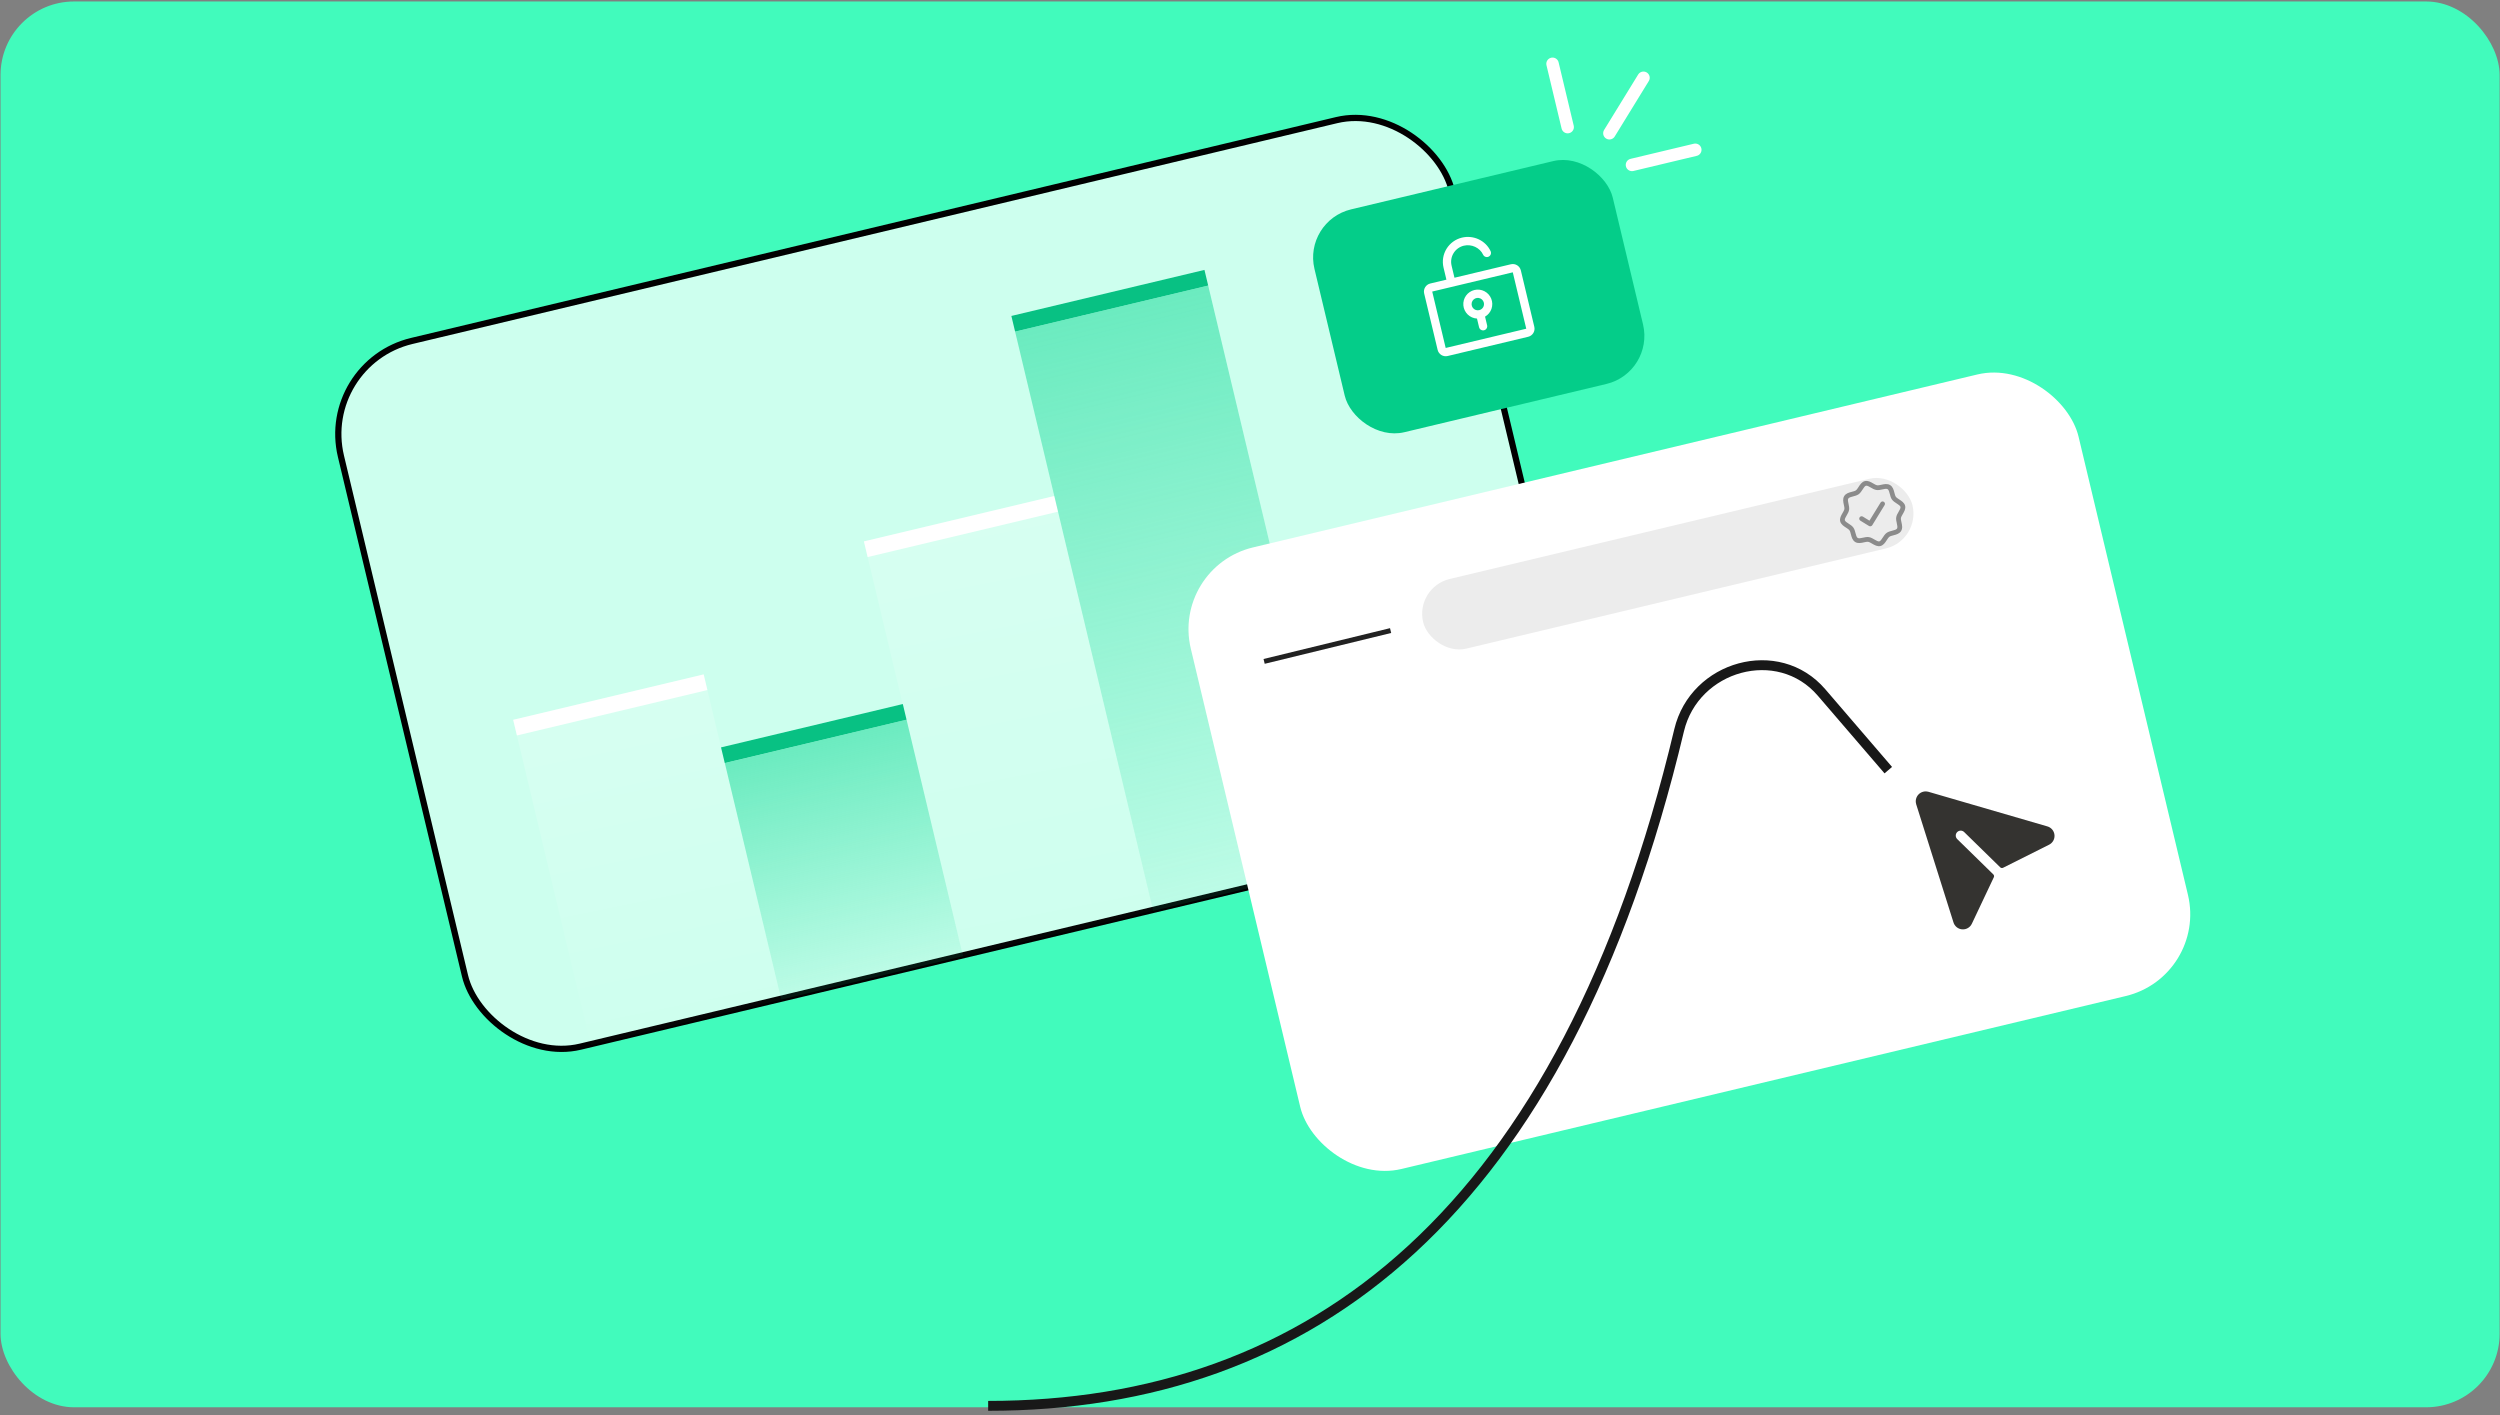 <svg width="401" height="227" viewBox="0 0 401 227" fill="none" xmlns="http://www.w3.org/2000/svg">
<rect x="0" y="0" width="401" height="227" fill="#808080" stroke="none"/>
<rect x="0.086" y="0.237" width="400.852" height="225.491" rx="11.796" fill="#41FBBC"/>
<rect x="51.122" y="58.252" width="183.213" height="116.383" rx="15.356" transform="rotate(-13.429 51.122 58.252)" fill="#CDFFEE" stroke="black"/>
<rect width="31.401" height="68.393" transform="matrix(-0.973 0.232 0.232 0.973 169.125 79.555)" fill="url(#paint0_linear_690_445)" fill-opacity="0.2"/>
<rect width="31.401" height="52.335" transform="matrix(-0.973 0.232 0.232 0.973 234.359 80.488)" fill="url(#paint1_linear_690_445)" fill-opacity="0.2"/>
<rect width="31.401" height="2.581" transform="matrix(-0.973 0.232 0.232 0.973 234.359 80.488)" fill="white"/>
<rect width="31.831" height="2.581" transform="matrix(-0.973 0.232 0.232 0.973 193.195 43.293)" fill="#08C183"/>
<rect width="31.401" height="2.581" transform="matrix(-0.973 0.232 0.232 0.973 169.125 79.555)" fill="white"/>
<rect width="31.401" height="53.625" transform="matrix(-0.973 0.232 0.232 0.973 112.867 108.172)" fill="url(#paint2_linear_690_445)" fill-opacity="0.2"/>
<rect width="29.967" height="2.581" transform="matrix(-0.973 0.232 0.232 0.973 144.812 112.927)" fill="#08C183"/>
<rect x="154.469" y="153.371" width="29.967" height="39" transform="rotate(166.57 154.469 153.371)" fill="url(#paint3_linear_690_445)"/>
<rect width="31.401" height="2.581" transform="matrix(-0.973 0.232 0.232 0.973 112.867 108.172)" fill="white"/>
<rect width="31.831" height="95.493" transform="matrix(-0.973 0.232 0.232 0.973 193.793 45.804)" fill="url(#paint4_linear_690_445)"/>
<rect x="187.875" y="90.936" width="146.398" height="102.502" rx="13.477" transform="rotate(-13.429 187.875 90.936)" fill="white"/>
<rect x="226.938" y="94.203" width="80.696" height="11.484" rx="5.742" transform="rotate(-13.429 226.938 94.203)" fill="#ECECEC"/>
<path d="M304.646 80.116C304.427 79.975 304.2 79.829 304.092 79.68C303.993 79.543 303.929 79.292 303.867 79.048C303.751 78.596 303.621 78.084 303.178 77.811C302.735 77.539 302.219 77.654 301.763 77.756C301.518 77.81 301.265 77.867 301.098 77.84C300.916 77.811 300.684 77.675 300.459 77.543C300.064 77.312 299.616 77.049 299.131 77.165C298.645 77.281 298.364 77.718 298.117 78.103C297.975 78.322 297.83 78.548 297.68 78.656C297.544 78.755 297.292 78.82 297.049 78.882C296.596 78.997 296.084 79.127 295.812 79.57C295.539 80.013 295.657 80.529 295.756 80.985C295.811 81.23 295.867 81.483 295.84 81.65C295.811 81.832 295.675 82.065 295.544 82.29C295.312 82.684 295.05 83.132 295.166 83.618C295.282 84.103 295.718 84.384 296.103 84.632C296.322 84.773 296.548 84.919 296.656 85.068C296.756 85.205 296.82 85.457 296.882 85.7C296.997 86.152 297.128 86.665 297.571 86.937C298.014 87.209 298.53 87.094 298.985 86.992C299.23 86.938 299.483 86.881 299.65 86.908C299.832 86.937 300.065 87.073 300.29 87.205C300.685 87.436 301.133 87.699 301.618 87.583C302.104 87.467 302.384 87.031 302.632 86.645C302.773 86.426 302.919 86.2 303.069 86.092C303.206 85.992 303.457 85.928 303.7 85.867C304.152 85.751 304.665 85.621 304.937 85.178C305.209 84.735 305.094 84.219 304.993 83.763C304.938 83.518 304.881 83.265 304.908 83.098C304.937 82.916 305.073 82.683 305.205 82.458C305.437 82.064 305.699 81.616 305.583 81.13C305.467 80.645 305.031 80.364 304.646 80.116ZM304.545 82.072C304.378 82.358 304.204 82.653 304.153 82.978C304.103 83.289 304.175 83.615 304.246 83.93C304.319 84.256 304.395 84.598 304.285 84.777C304.175 84.956 303.837 85.042 303.511 85.125C303.198 85.205 302.875 85.287 302.62 85.472C302.354 85.665 302.168 85.953 301.989 86.231C301.81 86.51 301.626 86.794 301.44 86.839C301.254 86.883 300.96 86.711 300.677 86.545C300.393 86.378 300.095 86.204 299.771 86.152C299.459 86.103 299.134 86.175 298.819 86.246C298.492 86.319 298.15 86.395 297.971 86.285C297.793 86.174 297.706 85.837 297.623 85.511C297.544 85.198 297.461 84.875 297.276 84.62C297.083 84.353 296.795 84.168 296.517 83.989C296.239 83.809 295.954 83.626 295.91 83.44C295.865 83.254 296.037 82.96 296.204 82.676C296.37 82.393 296.544 82.095 296.596 81.771C296.645 81.459 296.573 81.134 296.503 80.819C296.43 80.492 296.353 80.15 296.464 79.971C296.574 79.792 296.911 79.706 297.237 79.623C297.55 79.543 297.873 79.461 298.129 79.276C298.395 79.083 298.58 78.795 298.76 78.517C298.939 78.239 299.122 77.954 299.308 77.909C299.494 77.865 299.788 78.037 300.072 78.204C300.356 78.37 300.653 78.544 300.978 78.596C301.289 78.645 301.615 78.573 301.93 78.503C302.256 78.43 302.599 78.353 302.777 78.463C302.956 78.574 303.042 78.911 303.125 79.237C303.205 79.55 303.287 79.873 303.472 80.129C303.665 80.395 303.953 80.58 304.232 80.759C304.51 80.939 304.794 81.122 304.839 81.308C304.883 81.494 304.712 81.788 304.545 82.072ZM302.168 80.488C302.211 80.514 302.248 80.548 302.278 80.589C302.307 80.63 302.329 80.676 302.34 80.725C302.352 80.774 302.354 80.824 302.346 80.874C302.338 80.924 302.32 80.971 302.294 81.014L300.312 84.24C300.285 84.283 300.251 84.32 300.21 84.35C300.169 84.379 300.123 84.401 300.074 84.412C300.026 84.424 299.975 84.426 299.925 84.418C299.876 84.41 299.828 84.392 299.785 84.366L298.403 83.516C298.316 83.463 298.254 83.378 298.231 83.279C298.207 83.18 298.224 83.076 298.277 82.99C298.33 82.903 298.415 82.842 298.514 82.818C298.613 82.794 298.717 82.811 298.803 82.864L299.86 83.514L301.642 80.613C301.668 80.57 301.703 80.533 301.743 80.504C301.784 80.474 301.83 80.453 301.879 80.441C301.928 80.43 301.979 80.428 302.028 80.436C302.078 80.444 302.126 80.461 302.168 80.488Z" fill="#8B8B8B"/>
<rect x="209" y="35.424" width="49.193" height="36.751" rx="7.928" transform="rotate(-13.429 209 35.424)" fill="#04CD89"/>
<path d="M242.343 42.388L233.296 44.548L232.833 42.609C232.67 41.924 232.785 41.202 233.154 40.601C233.523 40.001 234.115 39.571 234.801 39.408C236.042 39.111 237.372 39.733 237.892 40.854C237.967 41.012 238.102 41.134 238.267 41.194C238.431 41.253 238.613 41.245 238.772 41.171C238.93 41.097 239.054 40.964 239.115 40.8C239.176 40.636 239.169 40.455 239.097 40.295C238.303 38.584 236.366 37.668 234.492 38.115C233.465 38.362 232.577 39.006 232.023 39.906C231.47 40.807 231.297 41.89 231.541 42.918L232.004 44.857L229.419 45.474C229.077 45.556 228.78 45.77 228.596 46.071C228.411 46.371 228.354 46.732 228.436 47.075L230.596 56.121C230.678 56.464 230.892 56.76 231.192 56.944C231.493 57.129 231.854 57.187 232.197 57.105L245.12 54.019C245.463 53.937 245.759 53.722 245.944 53.422C246.128 53.122 246.186 52.761 246.104 52.418L243.944 43.371C243.862 43.029 243.647 42.733 243.347 42.548C243.047 42.364 242.685 42.306 242.343 42.388ZM244.811 52.727L231.888 55.812L229.728 46.766L242.651 43.68L244.811 52.727ZM236.498 46.516C235.955 46.645 235.477 46.966 235.151 47.42C234.825 47.873 234.673 48.429 234.723 48.985C234.773 49.541 235.021 50.06 235.423 50.449C235.824 50.837 236.352 51.067 236.91 51.099L237.241 52.485C237.282 52.657 237.389 52.805 237.539 52.897C237.689 52.989 237.87 53.018 238.041 52.977C238.213 52.936 238.361 52.829 238.453 52.679C238.545 52.529 238.574 52.348 238.533 52.177L238.202 50.79C238.685 50.51 239.052 50.066 239.235 49.538C239.417 49.011 239.404 48.435 239.197 47.916C238.991 47.398 238.604 46.971 238.109 46.713C237.613 46.456 237.041 46.386 236.498 46.516ZM237.27 49.746C237.078 49.792 236.877 49.78 236.692 49.712C236.507 49.643 236.347 49.521 236.231 49.362C236.116 49.202 236.05 49.012 236.042 48.815C236.035 48.618 236.086 48.423 236.189 48.255C236.292 48.087 236.443 47.954 236.622 47.872C236.801 47.789 237.001 47.762 237.195 47.793C237.39 47.824 237.571 47.912 237.716 48.046C237.86 48.18 237.962 48.354 238.008 48.546C238.069 48.803 238.026 49.074 237.887 49.299C237.749 49.524 237.527 49.685 237.27 49.746Z" fill="white"/>
<path d="M158.5 225.5C210.412 225.5 250.913 194.527 269.332 117.128C271.802 106.753 285.222 102.979 292.172 111.068L302.882 123.532" stroke="#181818" stroke-width="1.586"/>
<line x1="202.765" y1="106.088" x2="223.052" y2="101.142" stroke="#222222" stroke-width="0.793"/>
<path d="M309.282 126.997C309.282 126.997 309.292 126.997 309.297 126.996L328.382 132.55C328.692 132.634 328.968 132.811 329.175 133.056C329.382 133.302 329.508 133.605 329.538 133.925C329.542 133.97 329.545 134.016 329.545 134.061C329.55 134.361 329.468 134.656 329.31 134.911C329.152 135.166 328.925 135.371 328.655 135.501L321.293 139.191C321.219 139.227 321.136 139.24 321.054 139.228C320.973 139.215 320.897 139.177 320.838 139.119L315.034 133.444C314.883 133.304 314.683 133.228 314.476 133.233C314.269 133.238 314.073 133.323 313.928 133.471C313.783 133.619 313.702 133.817 313.702 134.024C313.702 134.231 313.782 134.429 313.926 134.578L319.73 140.256C319.789 140.313 319.829 140.388 319.843 140.469C319.858 140.55 319.847 140.634 319.811 140.709L316.289 148.158C316.153 148.449 315.932 148.693 315.655 148.855C315.378 149.018 315.058 149.093 314.737 149.07C314.417 149.047 314.111 148.927 313.86 148.726C313.609 148.525 313.425 148.252 313.333 147.944L307.352 128.989L307.352 128.975C307.273 128.705 307.267 128.419 307.335 128.146C307.403 127.873 307.543 127.623 307.739 127.421C307.936 127.22 308.182 127.075 308.453 127C308.724 126.925 309.011 126.924 309.282 126.997Z" fill="#343330"/>
<path d="M261.77 26.452L271.924 24.027" stroke="white" stroke-width="2" stroke-linecap="round"/>
<path d="M258.148 21.372L263.614 12.477" stroke="white" stroke-width="2" stroke-linecap="round"/>
<path d="M251.453 20.388L249.028 10.233" stroke="white" stroke-width="2" stroke-linecap="round"/>
<defs>
<linearGradient id="paint0_linear_690_445" x1="11.542" y1="3.06232e-07" x2="14.339" y2="68.349" gradientUnits="userSpaceOnUse">
<stop stop-color="white"/>
<stop offset="1" stop-color="white" stop-opacity="0.1"/>
</linearGradient>
<linearGradient id="paint1_linear_690_445" x1="11.542" y1="2.34328e-07" x2="13.181" y2="52.337" gradientUnits="userSpaceOnUse">
<stop stop-color="white"/>
<stop offset="1" stop-color="white" stop-opacity="0.1"/>
</linearGradient>
<linearGradient id="paint2_linear_690_445" x1="11.542" y1="2.40106e-07" x2="13.263" y2="53.625" gradientUnits="userSpaceOnUse">
<stop stop-color="white"/>
<stop offset="1" stop-color="white" stop-opacity="0.1"/>
</linearGradient>
<linearGradient id="paint3_linear_690_445" x1="169.452" y1="192.371" x2="169.452" y2="153.371" gradientUnits="userSpaceOnUse">
<stop stop-color="#2ADEA1" stop-opacity="0.6"/>
<stop offset="1" stop-color="#2ADEA1" stop-opacity="0.1"/>
</linearGradient>
<linearGradient id="paint4_linear_690_445" x1="15.915" y1="95.493" x2="15.915" y2="0" gradientUnits="userSpaceOnUse">
<stop stop-color="#2ADEA1" stop-opacity="0.1"/>
<stop offset="1" stop-color="#2ADEA1" stop-opacity="0.6"/>
</linearGradient>
</defs>
</svg>
